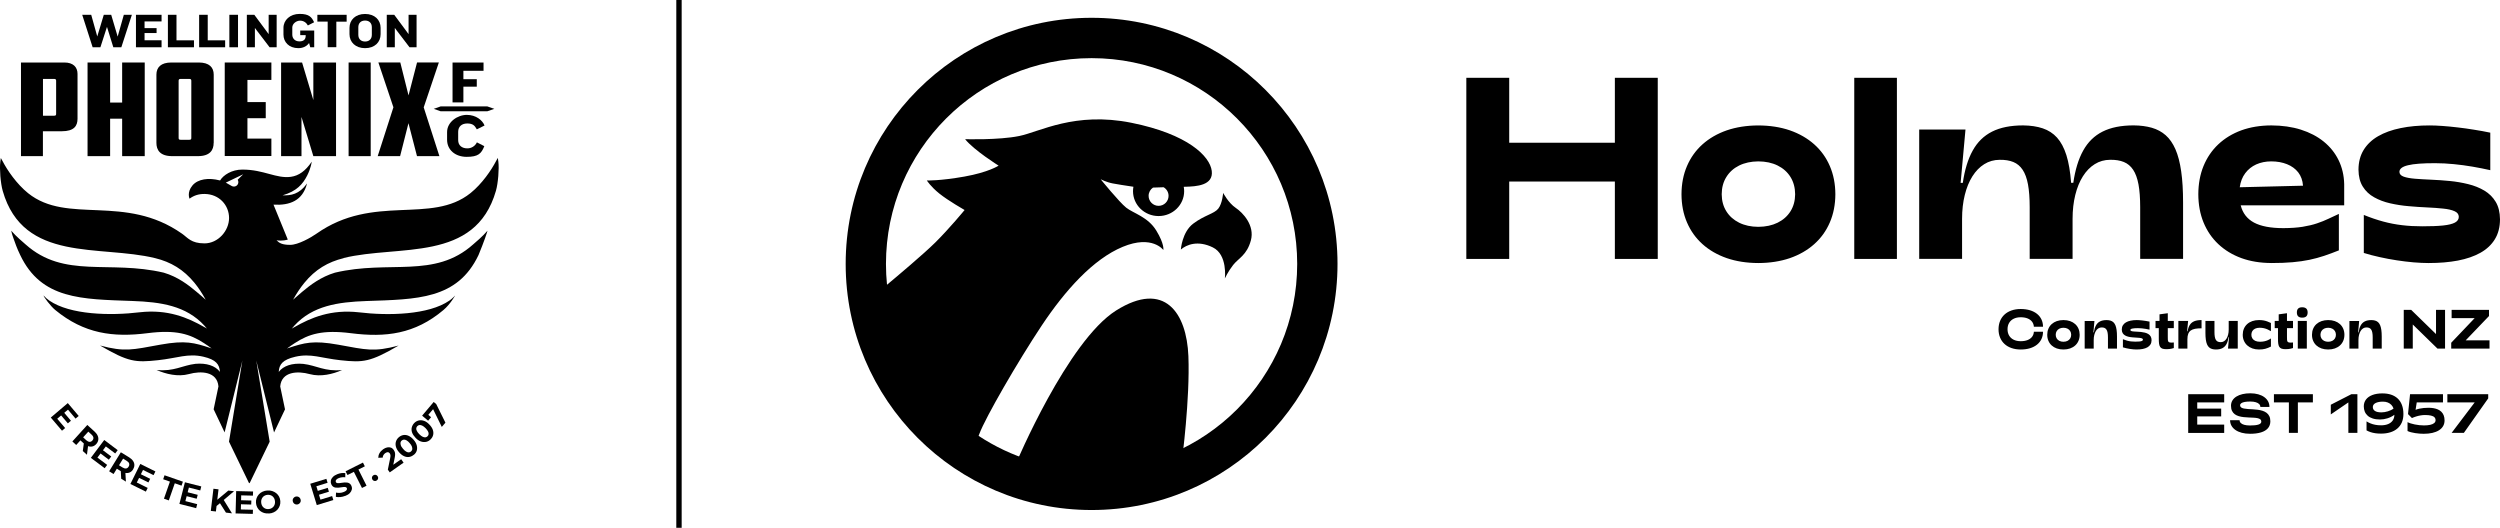 <svg xmlns="http://www.w3.org/2000/svg" id="Layer_2" viewBox="0 0 2479.47 523.48"><defs><style>.cls-1{fill-rule:evenodd;}.cls-2{fill:none;stroke:#000;stroke-miterlimit:10;stroke-width:5.32px;}</style></defs><g id="Phoenix_x_Holmes_Full_Logo"><path d="M56.79,415.36l7.82,9.17-3.12,2.64-11.11-13.05,16.87-14.34,10.81,12.75-3.12,2.64-7.52-8.88-10.64,8.99h0v.06ZM63.49,409.18l6.88,8.11-3.06,2.59-6.88-8.11,3.06-2.59h0Z"></path><path d="M71.72,437.87l14.87-16.4,7.11,6.47c1.47,1.35,2.53,2.7,3.17,4.17s.82,2.88.59,4.29c-.24,1.41-.88,2.76-2,4s-2.35,2-3.7,2.35c-1.41.35-2.82.29-4.29-.24-1.47-.47-2.94-1.41-4.41-2.76l-5-4.53,3.17-.12-5.64,6.23-3.76-3.47h-.12,0ZM80.83,435.52v-3.29c-.06,0,4.7,4.35,4.7,4.35,1.18,1.06,2.29,1.59,3.29,1.65s1.94-.41,2.76-1.29,1.18-1.88,1.06-2.88-.76-2.06-1.94-3.12l-4.76-4.35,3.29-.29-8.46,9.29h0l.06-.06ZM82.12,447.33l1.29-9.7,4.06,3.7-1.23,9.7-4.11-3.7h0Z"></path><path d="M96.64,453.85l9.64,7.23-2.47,3.29-13.7-10.29,13.28-17.69,13.34,10.05-2.47,3.29-9.29-6.99-8.35,11.11h0ZM101.81,446.33l8.52,6.41-2.41,3.17-8.52-6.41,2.41-3.17Z"></path><path d="M108.22,467.43l11.64-18.87,8.17,5c1.7,1.06,3,2.23,3.88,3.53s1.35,2.64,1.35,4.11-.41,2.88-1.23,4.29c-.88,1.41-1.94,2.41-3.23,3s-2.7.82-4.23.59c-1.53-.24-3.17-.82-4.88-1.88l-5.76-3.53,3.12-.71-4.41,7.17-4.35-2.7h-.06ZM116.68,463.44l-.65-3.23,5.47,3.41c1.35.82,2.53,1.18,3.59,1s1.82-.76,2.47-1.82c.65-1.06.82-2.06.53-3.06s-1.12-1.88-2.47-2.7l-5.47-3.41,3.23-.88-6.58,10.7h-.12ZM120.21,474.78l-.53-9.76,4.64,2.88.53,9.76-4.7-2.88h.06Z"></path><path d="M135.67,478.54l10.81,5.35-1.82,3.7-15.34-7.58,9.82-19.87,14.99,7.41-1.82,3.7-10.46-5.17-6.17,12.46h0ZM139.37,470.19l9.58,4.7-1.76,3.59-9.58-4.7,1.76-3.59Z"></path><path d="M162.59,494.65l5.94-16.99-6.7-2.35,1.35-3.94,18.22,6.35-1.35,3.94-6.7-2.35-5.94,16.99-4.82-1.7h0v.06Z"></path><path d="M183.86,497l11.7,3-1,4-16.63-4.23,5.47-21.45,16.22,4.11-1,4-11.29-2.88-3.47,13.46h0ZM185.74,488.12l10.34,2.64-1,3.88-10.34-2.64,1-3.88Z"></path><path d="M209.08,506.7l2.59-21.98,5.05.59-2.59,21.98-5.05-.59ZM214.25,502.23l.41-5.88,11.81-9.82,5.64.65-10.7,9.11-3.17,2.7-4,3.29h0v-.06ZM224.13,508.46l-6.7-10.52,3.76-3.23,8.88,14.4-5.94-.71h0v.06Z"></path><path d="M238.82,505.28l12.05.29-.12,4.11-17.1-.47.59-22.16,16.75.41-.12,4.11-11.64-.29-.35,13.93h0l-.06.06ZM238.64,496.12l10.64.29-.12,4-10.64-.29.12-4Z"></path><path d="M266.74,509.22c-1.76.12-3.41,0-4.88-.47-1.47-.47-2.88-1.18-4-2.12s-2.06-2.12-2.76-3.47-1.12-2.82-1.23-4.47.06-3.17.59-4.58,1.23-2.7,2.29-3.82c1-1.12,2.23-2,3.64-2.64,1.41-.71,3-1.06,4.7-1.18,1.76-.12,3.35,0,4.88.53,1.53.53,2.82,1.18,4,2.12s2.12,2.12,2.82,3.41c.71,1.35,1.12,2.82,1.23,4.47s-.06,3.17-.59,4.64-1.29,2.7-2.29,3.82c-1,1.12-2.23,2-3.64,2.64-1.41.71-3,1.06-4.7,1.18h0l-.06-.06ZM266.39,504.87c1,0,1.88-.29,2.7-.71s1.47-.94,2.06-1.59c.59-.71,1-1.47,1.29-2.35s.41-1.88.29-2.94-.29-2-.71-2.82c-.41-.82-.94-1.53-1.59-2.12s-1.41-1-2.29-1.29-1.76-.35-2.76-.29c-1,.06-1.88.29-2.7.71s-1.53.94-2.06,1.59c-.59.71-1,1.47-1.29,2.35s-.41,1.88-.29,2.94c.06,1.06.29,1.94.71,2.82s.94,1.59,1.65,2.17c.65.59,1.41,1,2.29,1.29s1.76.35,2.76.29h0l-.06-.06Z"></path><path d="M295.07,500.29c-.71.12-1.41.12-2.06-.12s-1.23-.59-1.7-1.12-.76-1.18-.94-1.94-.12-1.47.12-2.12.65-1.18,1.18-1.65,1.12-.76,1.82-.88,1.41-.12,2.06.12,1.23.59,1.7,1.12.76,1.18.94,1.94.12,1.47-.12,2.12c-.24.65-.65,1.23-1.18,1.65-.53.47-1.12.76-1.82.88h0Z"></path><path d="M317.88,495.53l11.52-3.53,1.18,3.94-16.4,5-6.47-21.16,15.99-4.88,1.18,3.94-11.11,3.41,4.06,13.34h.06v-.06ZM314.88,486.95l10.17-3.12,1.18,3.82-10.17,3.12-1.18-3.82Z"></path><path d="M342.44,491.77c-1.65.65-3.29,1.06-5,1.23s-3.12,0-4.35-.24l.18-4.23c1.12.29,2.35.35,3.76.29s2.64-.35,3.88-.88c.94-.35,1.65-.76,2.17-1.18.47-.41.82-.82.94-1.29.12-.47.12-.88,0-1.29-.24-.53-.59-.88-1.18-1.06-.59-.12-1.23-.18-2-.12s-1.65.18-2.59.35-1.88.29-2.82.35c-.94.06-1.88,0-2.76-.12s-1.7-.47-2.41-1-1.29-1.35-1.76-2.41c-.47-1.18-.59-2.35-.35-3.59s.88-2.35,1.94-3.47,2.53-2.06,4.47-2.82c1.29-.53,2.64-.88,4-1.06s2.64-.18,3.88,0v4.17c-1.18-.18-2.29-.18-3.41,0-1.12.18-2.06.35-3,.76s-1.65.76-2.12,1.23-.82.88-.94,1.35c-.12.47,0,.88.12,1.35.24.53.59.88,1.18,1s1.23.18,2,.12,1.65-.18,2.59-.35c.94-.18,1.88-.29,2.82-.35s1.88,0,2.76.12,1.65.47,2.41,1,1.29,1.35,1.76,2.41c.47,1.18.59,2.35.29,3.53s-.88,2.35-1.94,3.47-2.53,2.06-4.53,2.82h0v-.12h0Z"></path><path d="M359.02,484.01l-8.05-16.05-6.35,3.17-1.88-3.7,17.22-8.64,1.88,3.7-6.35,3.17,8.05,16.05-4.58,2.29h.06Z"></path><path d="M373.42,476.66c-.71.41-1.53.53-2.29.29-.82-.18-1.47-.71-1.88-1.47s-.53-1.59-.29-2.35.71-1.41,1.47-1.82c.76-.41,1.53-.53,2.29-.35s1.41.71,1.88,1.47.59,1.59.35,2.35-.71,1.41-1.47,1.82h0l-.06.06Z"></path><path d="M386.53,468.49l-1.88-2.7,2.35-11.52c.18-.88.29-1.65.29-2.17s-.12-1.06-.24-1.47-.29-.71-.47-1c-.53-.71-1.18-1.12-1.88-1.18-.76,0-1.65.29-2.59.94-.76.53-1.35,1.18-1.82,1.94s-.65,1.59-.71,2.53l-4.41.18c0-1.53.35-3,1.18-4.53.82-1.47,2.06-2.76,3.64-3.94,1.35-.94,2.64-1.53,4-1.82,1.29-.29,2.53-.18,3.64.18s2.06,1.18,2.82,2.23c.41.59.76,1.23,1,1.88.24.71.41,1.47.41,2.47s-.12,2.12-.41,3.53l-1.94,9.52-1.88-.94,10.23-7.17,2.41,3.41-13.7,9.64h-.06Z"></path><path d="M410.33,451.09c-1.41,1.18-2.94,1.88-4.58,2.12-1.65.24-3.35,0-5.11-.82s-3.35-2.12-4.94-3.94c-1.59-1.82-2.59-3.7-3.06-5.53s-.41-3.59.12-5.17,1.47-3,2.88-4.17c1.41-1.18,2.94-1.88,4.58-2.12,1.65-.24,3.35,0,5.11.82s3.35,2.12,4.94,3.94c1.59,1.82,2.59,3.7,3.06,5.53s.47,3.53,0,5.17-1.47,3-2.88,4.17h-.12ZM407.57,447.8c.65-.53,1.06-1.23,1.29-2,.18-.76,0-1.7-.29-2.76s-1.12-2.23-2.17-3.47-2.06-2.23-3.06-2.76c-.94-.59-1.82-.82-2.64-.82s-1.53.35-2.23.88c-.65.53-1.06,1.18-1.23,2s0,1.7.29,2.76,1.12,2.23,2.17,3.47,2.06,2.23,3.06,2.76c.94.59,1.82.82,2.64.82s1.53-.35,2.17-.88h0Z"></path><path d="M427.08,435.75c-1.29,1.29-2.76,2.12-4.41,2.47s-3.35.24-5.17-.35c-1.82-.59-3.53-1.76-5.23-3.53s-2.88-3.47-3.53-5.23-.76-3.53-.35-5.17,1.23-3.12,2.47-4.41c1.23-1.29,2.76-2.12,4.41-2.53s3.35-.24,5.17.35c1.82.59,3.53,1.76,5.23,3.53,1.7,1.7,2.88,3.47,3.53,5.23s.76,3.53.41,5.17-1.18,3.12-2.53,4.41h0v.06ZM424.03,432.7c.59-.59,1-1.29,1.06-2.12s0-1.7-.59-2.7-1.29-2.12-2.47-3.29-2.29-2-3.29-2.47c-1-.47-1.88-.65-2.7-.59-.82.12-1.47.47-2.12,1.06-.59.59-.94,1.29-1.06,2.12s0,1.7.59,2.7c.47,1,1.29,2.12,2.47,3.29s2.29,2,3.29,2.47c1,.47,1.88.65,2.7.59.82-.12,1.47-.47,2.12-1.06Z"></path><path d="M438.19,423.47l-9.7-19.81,2.53.41-7.7,9.11-.35-3.29,4.58,3.88-2.94,3.47-5.94-5,11.46-13.58,2.53,2.12,9.11,18.4-3.59,4.23h0v.06Z"></path><path d="M200.62,290.04c.41.35.88.65,1.35.94-.47-.29-.88-.65-1.35-.94"></path><path d="M63.9,61.99c8.58,0,12.99,4.47,12.99,11.29v44.49c0,7.05-3.35,12.4-15.58,12.4h-18.75v24.69h-21.75V61.99h43.08ZM42.62,78.27v36.5h10.93c1.82,0,2.12-.53,2.12-1.94v-32.8c0-1.12-.47-1.76-1.94-1.76h-11.11,0Z"></path><path d="M143.54,154.86h-22.39v-37.15h-11.93v37.15h-22.39V61.99h22.39v39.73h11.93v-39.73h22.39v92.87Z"></path><path d="M211.9,141.69c0,7.05-3.47,13.17-15.69,13.17h-25.39c-12.23,0-15.69-6.17-15.69-13.17v-67.65c0-7.29,4.53-12.05,14.81-12.05h27.21c10.29,0,14.81,4.76,14.81,12.05v67.65h-.06ZM179.1,78.27c-1.47,0-1.94.65-1.94,1.82v56.6c0,1.41.29,1.94,2.12,1.94h8.35c1.82,0,2.12-.53,2.12-1.94v-56.6c0-1.18-.47-1.82-1.94-1.82h-8.7Z"></path><path d="M222.89,61.99h46.26v17.28h-23.75v21.98h18.16v15.99h-18.16v20.22h23.75v17.28h-46.26V61.99h0Z"></path><path d="M278.73,61.99h20.87l11.17,37.26v-37.26h22.51v92.87h-22.51l-11.76-38.85v38.85h-20.22V61.99h-.06Z"></path><path d="M345.74,61.99h21.92v92.87h-21.92V61.99Z"></path><path d="M420.21,106.42l15.58,48.43h-22.22l-8.46-32.68-8.29,32.68h-22.22l15.58-48.43-14.93-44.49h21.75l8.17,32.68,8.46-32.68h21.63l-14.99,44.44h-.06v.06Z"></path><path d="M479.57,70.22v-8.23h-30.74v39.56h10.76v-15.58h13.28v-7.41h-13.28v-8.35h19.98Z"></path><path d="M472.87,141.45c-1.82,3.53-5.41,5.7-9.35,5.7-5.64,0-9.11-3.12-9.11-8.17v-8.23c0-5.11,3.41-8.29,8.99-8.29s7.41,2.12,9.4,5.64l.12.18,7.58-3.76v-.18c-2-5-8.35-10.4-17.52-10.4s-19.57,6.99-19.57,17.05v7.64c0,9.99,8.05,16.93,19.46,16.93s14.52-3.23,17.4-10.46v-.18l-7.35-3.76-.12.18h0v.12h.06Z"></path><path d="M490.27,107.95s-6.41-2.29-6.94-2.41h-46.32c-.41.12-6.82,2.41-6.82,2.41,0,0,6.35,2.29,6.82,2.41h46.32c.47-.18,6.94-2.41,6.94-2.41"></path><path d="M120.38,46.88h-7.99l-6.29-20.22-6.52,20.22h-7.7l-10.34-32.21h8.93l6,21.51,6.47-21.51h7.35l6.41,21.63,6.11-21.63h7.99l-10.46,32.21h.06Z"></path><path d="M134.84,46.88V14.67h25.39v6.58h-16.87v6.64h11.93v4.88h-11.93v7.17h16.87v6.94h-25.39Z"></path><path d="M166.52,46.88V14.67h8.52v25.33h17.34v6.88h-25.86Z"></path><path d="M197.5,46.88V14.67h8.52v25.33h17.28v6.88h-25.86.06Z"></path><path d="M227.48,14.67h8.58v32.21h-8.58V14.67Z"></path><path d="M267.39,46.88l-12.11-15.87-2.47-3.29v19.16h-7.99V14.67h7.41l11.87,15.99,2.35,3.23V14.67h7.93v32.21h-7.05.06Z"></path><path d="M307.71,46.88l-1.18-4.23c-2.17,3.17-5.94,5.11-10.58,5.11-9.46,0-14.81-6.11-14.81-13.46v-6.82c.06-7.46,6.41-13.7,16.05-13.7s11.99,3.41,14.34,8.29l-6.17,3.17c-1.47-2.7-4.11-4.76-7.76-4.76s-7.7,2.94-7.7,6.82v7.05c0,3.76,2.59,6.7,7.11,6.7s6.17-2.35,6.17-5.41v-.82h-5.41v-4.53h13.87v16.58h-3.94,0Z"></path><path d="M333.57,21.43v25.39h-8.58v-25.39h-10.23v-6.76h29.04v6.82h-10.29l.06-.06Z"></path><path d="M362.08,47.76c-9.4,0-15.46-5.88-15.46-13.87v-6.23c0-7.99,6-13.81,15.46-13.81s15.4,5.82,15.4,13.81v6.23c0,8.05-5.94,13.87-15.4,13.87M368.78,26.96c0-3.94-2.41-6.58-6.7-6.58s-6.7,2.7-6.7,6.58v7.58c0,3.94,2.41,6.64,6.7,6.64s6.7-2.7,6.7-6.64v-7.58Z"></path><path d="M406.16,46.88l-12.11-15.87-2.47-3.29v19.16h-7.99V14.67h7.41l11.87,15.99,2.35,3.23V14.67h7.93v32.21h-7.05.06Z"></path><path d="M235.71,178.31s.18.29.24.41c1.06,2.23.12,4.88-2.06,5.88-1.35.65-2.88.53-4.06-.12l-5.88-3.35,17.28-8.29-5.47,5.41h-.06v.06ZM340.8,255.89c54.78-13.4,130.54,4.82,151.06-66.65,2.17-7.58,3.29-21.98,2.41-28.86-.24-2.06-.53-3.76-.53-3.76l-.12.18-1.7,3.06c-4.58,8.82-13.81,22.45-25.22,31.62-39.09,31.39-95.98.35-152.7,40.2-5.58,3.94-18.28,11.17-26.16,11.17s-10.81-1.7-13.58-4.53c6.11.94,10.64-.53,11.11-.71h.06l-14.17-34.62c16.4.88,28.8-4.06,33.21-20.75v-.24l-.12.18c-7.58,10.52-15.81,11.87-24.04,11.52,13.99-4.06,20.04-11.11,24.39-19.69,3.64-7.23,4.41-13.17,4.47-13.46v-.18l-.12.18c-6.11,8.99-12.64,13.7-20.51,14.81-14.46,2-26.92-7.17-48.02-7.17h-.29c-10.29,0-18.75,5.41-21.92,10.76h-.24c-11.11-2.94-21.81-1.47-27.21,5-5.76,6.88-2.88,13.11-2.88,13.11,4.06-3.06,8.93-4.76,14.87-4.7,14.58.12,24.33,11.17,24.33,23.86s-10.93,25.16-24.33,25.16-16.63-5.64-22.28-9.58c-56.66-39.85-113.62-8.82-152.7-40.2-11.4-9.17-20.69-22.86-25.22-31.62l-1.7-3.06-.12-.18s-.35,1.7-.53,3.76c-.88,6.88.24,21.28,2.41,28.86,20.51,71.47,96.34,53.25,151.12,66.65,15.69,3.82,28.21,11.29,39.03,24.45,3.94,4.82,7.64,10.4,11.17,16.81,0,0-2.76-2.41-4.23-3.7-1.47-1.29-3.12-2.7-4.88-4.17-7.99-6.76-18.57-14.87-32.5-18.98-54.13-12.75-98.63,6.29-137.07-28.04-2.7-2.41-8.99-7.52-14.22-13.58.35,1.18.41,2.53,2.23,7.58,1.82,5.05,3.23,9.4,6.7,16.58,20.98,44.08,60.95,43.73,111.38,45.55,28.04,1,53.08,4.64,71.24,24.39.88,1,1.76,2,2.64,3.06-.35-.47-2-1.23-2.29-1.35-16.93-9.76-36.74-17.99-64.24-14.93-29.51,3.59-69.24,2.59-89.87-11.58-2.29-1.59-3.76-2.94-5.76-5.11.29,1.59,6.88,10.52,11.58,14.4,28.68,23.63,57.48,27.39,91.57,23.04,28.45-3.64,42.08.88,55.84,9.76,2.59,1.65,5.29,3.53,7.82,5.41-.41-.18-.76-.29-1.18-.41-16.16-5.35-24.86-7.82-49.49-3.41-28.21,5.11-35.27,7.46-60.07.88,28.15,16.46,35.15,16.99,57.48,14.58,19.34-2.06,29.45-7.05,45.02-3.47,12.64,2.94,15.93,7.64,16.4,15.05-4.53-6.11-13.4-8.99-24.27-7.99-13.22,1.59-21.22,7.82-38.56,6.11,9.17,4.06,21.28,6.99,32.03,4.06,12.11-3.35,28.04-2.64,29.33,12.23l-4.76,22.69,10.87,22.92,17.63-71.3-13.28,80.47,19.93,41.26.24-.47-.35-.71.59,1.23,19.93-41.26-13.28-80.47,17.63,71.3,10.87-22.92-4.76-22.69c1.29-14.87,17.22-15.58,29.33-12.23,10.82,2.94,22.92,0,32.03-4.06-17.34,1.7-25.33-4.58-38.56-6.11-10.87-1-19.69,1.88-24.27,7.99.41-7.41,3.76-12.11,16.4-15.05,15.58-3.59,25.69,1.41,45.02,3.47,22.34,2.41,29.33,1.82,57.48-14.58-24.8,6.58-31.8,4.23-60.07-.88-24.63-4.41-33.33-1.94-49.49,3.41-.41.12-.82.29-1.18.41,2.53-1.82,5.23-3.76,7.82-5.41,13.7-8.88,27.39-13.4,55.84-9.76,34.09,4.35,63.19.94,91.57-23.04,6.88-5.82,11.58-14.4,11.58-14.4,0,0-2.7,3.06-5.76,5.11-20.57,14.17-60.36,15.16-89.81,11.58-27.51-3.06-47.32,5.17-64.24,14.93-.24.12-1.88.94-2.29,1.35.88-1.06,1.76-2.06,2.64-3.06,18.1-19.75,43.2-23.39,71.24-24.39,50.43-1.76,90.34-1.47,111.38-45.55,2.94-7.11,4.58-11.46,6.41-16.52,1.82-5.05,2.17-6.52,2.53-7.7-5.23,6.05-11.52,11.23-14.22,13.58-38.38,34.33-82.93,15.22-137.07,28.04-13.93,4.17-24.45,12.23-32.5,18.98-1.7,1.47-3.35,2.88-4.82,4.17s-4.23,3.7-4.23,3.7c3.53-6.41,7.29-11.99,11.23-16.81,10.76-13.17,23.33-20.63,39.03-24.45"></path><line class="cls-2" x1="673.41" x2="673.41" y2="523.48"></line><path class="cls-1" d="M1171.15,247.52s1.15-17.31,12.28-25.72c11.13-8.41,20.69-9.72,24.81-14.84,4.12-5.11,4.86-15.66,4.86-15.66,0,0,5.19,9.97,12.44,14.84,7.26,4.86,19.04,17.48,15.08,32.23-3.95,14.75-12.45,17.8-17.64,24.48-5.19,6.68-8.16,13.27-8.16,13.27,0,0,2.88-23.49-11.95-30.75-14.84-7.26-26.05-2.8-31.73,2.14M1154.05,185.71c-3.93.1-7.63.21-10.52.34-2.63,1.78-4.36,4.79-4.36,8.2,0,5.46,4.43,9.9,9.89,9.9s9.9-4.43,9.9-9.9c0-3.65-1.97-6.83-4.91-8.55M1082.63,17.65c134.7,0,243.9,109.28,243.9,244.09s-109.2,244.09-243.9,244.09-243.9-109.28-243.9-244.09,109.2-244.09,243.9-244.09M1174.03,185.27c.26,1.42.4,2.87.4,4.36,0,13.61-11.35,24.65-25.36,24.65s-25.36-11.04-25.36-24.65c0-1.51.14-2.98.4-4.41-8.01-1.13-17.1-2.66-20.47-3.29-6.14-1.14-12-4.14-12-4.14,0,0,18.29,22.57,25.29,28.15,7,5.57,21.58,9.14,29.86,22.72,8.29,13.57,7,19.29,7,19.29,0,0-11-15.29-40.29-3.14-29.29,12.14-57.15,43.15-80.59,78.44-23.43,35.29-55.44,90.59-61.58,107.02l-.76,2.01c32.16,21.21,70.66,33.56,112.05,33.56,112.63,0,203.93-91.37,203.93-204.09s-91.3-204.08-203.93-204.08-203.93,91.37-203.93,204.08c0,6.98.35,13.87,1.04,20.67,9.65-8.05,36.32-30.47,47.8-41.83,14.15-14,29.15-32.29,29.15-32.29,0,0-16.29-9.29-25-16.29-8.71-7-12.43-13-12.43-13,0,0,13,.43,37.15-3.86,24.15-4.28,34.01-10.86,34.01-10.86,0,0-24.29-15.15-33.24-26.26,0,0,33.17,1.04,53.6-3.11,20.43-4.14,55.15-24.43,111.31-13.15,56.15,11.29,77.87,33.15,79.73,47.72,1.86,14.58-15.58,15.43-25.72,15.72l-2.06.05Z"></path><path class="cls-1" d="M1007.63,459.73s51.17-121.53,99.36-151.81c48.19-30.28,69.93,2.56,71.64,45.2,1.71,42.64-6.4,103.62-6.4,103.62l-35.82,30.27-128.78-27.29Z"></path><path d="M2408.81,260.88c10.62,0,20.23-.81,28.88-2.44,8.66-1.67,16.11-4.23,22.31-7.7,6.21-3.46,11.02-7.95,14.38-13.47,3.36-5.47,5.05-12.06,5.09-19.76-.08-6.97-1.48-12.74-4.29-17.36-2.81-4.66-6.57-8.34-11.3-11.16-4.73-2.78-10.06-4.92-15.98-6.37-5.89-1.45-12.02-2.52-18.3-3.12-6.29-.6-12.42-1.03-18.3-1.28-5.93-.25-11.26-.56-15.99-.94-4.73-.38-8.49-1.07-11.29-2.05-2.81-.98-4.21-2.56-4.29-4.66-.08-3.08,2.76-5.31,8.49-6.67,5.72-1.41,14.78-2.09,27.08-2.05,6.05,0,12.14.34,18.34.94,6.21.6,12.38,1.45,18.5,2.48,6.09,1.03,11.98,2.23,17.7,3.51v-37.2c-5.25-1.11-10.65-2.09-16.18-2.95-5.53-.9-10.94-1.67-16.3-2.27-5.33-.64-10.37-1.11-15.06-1.45-4.73-.34-8.89-.51-12.53-.51-10.62,0-20.23.85-28.88,2.65-8.66,1.75-16.11,4.45-22.31,8.04-6.21,3.59-11.02,8.17-14.38,13.68-3.36,5.47-5.05,12.01-5.09,19.5.08,6.76,1.48,12.36,4.29,16.81,2.76,4.45,6.53,8,11.26,10.6,4.73,2.65,10.05,4.66,15.94,5.98,5.89,1.33,11.98,2.31,18.27,2.82,6.29.56,12.38.99,18.26,1.24,5.89.26,11.21.64,15.94,1.16,4.73.47,8.49,1.32,11.25,2.56,2.81,1.2,4.21,3.04,4.29,5.52.04,2.48-1.24,4.36-3.77,5.77-2.52,1.37-6.45,2.35-11.77,2.91-5.37.56-12.3.81-20.75.81-7.01,0-13.66-.34-19.95-1.11-6.29-.73-12.5-1.93-18.66-3.59-6.21-1.67-12.62-3.85-19.31-6.58v37.71c5.01,1.54,10.33,2.95,15.86,4.15,5.57,1.24,11.21,2.31,16.9,3.16,5.65.86,11.21,1.54,16.58,2.01,5.37.43,10.42.69,15.06.69M2221.36,185.71c.76-5.48,2.56-10.13,5.45-13.94,2.84-3.8,6.49-6.71,10.89-8.72,4.45-1.97,9.41-2.99,14.9-2.99,5.81,0,11.02.94,15.62,2.78,4.6,1.84,8.33,4.53,11.14,8.12,2.76,3.59,4.37,8,4.73,13.21l-62.73,1.54ZM2252.61,260.88c7.97,0,15.02-.26,21.15-.81,6.13-.56,11.7-1.33,16.7-2.39,5.01-1.07,9.85-2.35,14.54-3.93,4.68-1.58,9.57-3.38,14.66-5.43v-36.17c-3.37,1.58-6.81,3.16-10.26,4.79-3.44,1.67-7.25,3.17-11.41,4.58-4.12,1.41-8.89,2.52-14.34,3.42-5.41.86-11.73,1.28-19.03,1.32-12.58,0-22.27-1.84-29.16-5.52-6.89-3.72-11.25-9.41-13.14-17.06h102.62v-21.04c-.2-8.77-2.08-16.68-5.57-23.82-3.49-7.14-8.41-13.26-14.74-18.39-6.33-5.13-13.9-9.07-22.67-11.85-8.77-2.78-18.59-4.15-29.36-4.19-10.89.04-20.79,1.67-29.64,4.87-8.85,3.25-16.46,7.87-22.83,13.85-6.37,5.99-11.25,13.17-14.7,21.55-3.4,8.34-5.13,17.66-5.17,27.97.04,10.3,1.76,19.63,5.17,27.96,3.44,8.38,8.33,15.56,14.7,21.55,6.37,5.99,13.98,10.6,22.83,13.85,8.85,3.21,18.75,4.83,29.64,4.87M1945.96,256.78v-39.77c0-8.64.92-16.51,2.69-23.65,1.76-7.14,4.28-13.3,7.57-18.52,3.28-5.17,7.17-9.19,11.73-12.02,4.57-2.87,9.66-4.28,15.27-4.32,5.29-.09,9.81.64,13.58,2.18,3.76,1.54,6.85,4.11,9.25,7.74,2.4,3.59,4.17,8.42,5.29,14.49,1.12,6.07,1.68,13.6,1.68,22.54v51.31h42.54v-39.77c0-8.64.92-16.51,2.68-23.65,1.76-7.14,4.28-13.3,7.57-18.52,3.28-5.17,7.17-9.19,11.74-12.02,4.57-2.87,9.65-4.28,15.26-4.32,5.29-.09,9.81.64,13.58,2.18,3.76,1.54,6.85,4.11,9.25,7.74,2.4,3.59,4.16,8.42,5.29,14.49,1.12,6.07,1.68,13.6,1.68,22.54v51.31h42.54v-55.67c0-12.06-.6-22.45-1.88-31.17-1.24-8.72-3.13-15.99-5.69-21.85-2.56-5.82-5.77-10.47-9.65-13.9-3.92-3.46-8.49-5.9-13.78-7.44-5.29-1.5-11.3-2.31-18.03-2.35-12.38,0-22.63,2.05-30.8,6.16-8.17,4.11-14.58,10.39-19.23,18.82-4.69,8.42-7.93,19.07-9.81,31.98h-2.16c-.84-10.99-2.4-20.14-4.69-27.45-2.32-7.31-5.41-13.08-9.29-17.4-3.88-4.28-8.61-7.31-14.18-9.19-5.57-1.88-12.06-2.82-19.43-2.91-12.38,0-22.63,2.05-30.8,6.16-8.17,4.11-14.58,10.39-19.22,18.82-4.69,8.42-7.93,19.07-9.81,31.98h-2.16l4.81-52.85h-45.9v128.28h42.54ZM1881.33,77.19h-42.3v179.59h42.3V77.19ZM1743.87,224.97c-7.25-.04-13.58-1.41-19.03-4.11-5.41-2.69-9.65-6.46-12.66-11.29-3.04-4.83-4.57-10.47-4.61-16.93.04-6.54,1.56-12.23,4.61-17.1,3.01-4.87,7.25-8.68,12.66-11.37,5.45-2.69,11.78-4.06,19.03-4.11,7.33.04,13.74,1.41,19.18,4.11,5.45,2.69,9.7,6.5,12.74,11.37,3.01,4.87,4.57,10.56,4.61,17.1-.04,6.46-1.6,12.1-4.61,16.93-3.04,4.83-7.29,8.6-12.74,11.29-5.45,2.69-11.85,4.06-19.18,4.11M1743.87,260.88c11.49-.04,21.95-1.67,31.32-4.87,9.33-3.25,17.39-7.87,24.11-13.85,6.73-5.99,11.9-13.17,15.5-21.55,3.6-8.34,5.45-17.66,5.49-27.96-.04-10.31-1.88-19.63-5.49-27.97-3.6-8.38-8.77-15.56-15.5-21.55-6.73-5.98-14.78-10.6-24.11-13.85-9.37-3.21-19.83-4.83-31.32-4.87-11.5.04-21.95,1.67-31.28,4.87-9.33,3.25-17.34,7.87-24.03,13.85-6.69,5.99-11.82,13.17-15.42,21.55-3.6,8.34-5.41,17.66-5.45,27.97.04,10.3,1.84,19.63,5.45,27.96,3.6,8.38,8.73,15.56,15.42,21.55,6.69,5.99,14.7,10.6,24.03,13.85,9.33,3.21,19.79,4.83,31.28,4.87M1496.82,256.78v-76.71h104.78v76.71h42.54V77.19h-42.54v64.4h-104.78v-64.4h-42.54v179.59h42.54Z"></path><path d="M2469.07,345.75v-8.23h-23.6l23.09-24.09v-6.09h-37.07v8.18h22.84l-23.24,24.42v5.81h37.98ZM2392.96,345.75v-23.92l24.51,23.92h7.5v-38.41h-8.96v23.98l-24.61-23.98h-7.39v38.41h8.96ZM2339.08,345.75v-8.5c0-1.85.2-3.53.57-5.06.37-1.53.9-2.84,1.59-3.96.69-1.11,1.51-1.97,2.48-2.57.96-.61,2.03-.92,3.21-.92,1.11-.01,2.07.15,2.86.49.79.34,1.44.9,1.95,1.67.51.77.88,1.8,1.12,3.1.24,1.29.35,2.88.35,4.78v10.97h8.96v-11.9c0-2.58-.13-4.8-.4-6.67-.26-1.86-.66-3.42-1.2-4.67-.54-1.24-1.21-2.24-2.03-2.97-.83-.74-1.79-1.26-2.9-1.59-1.12-.32-2.38-.49-3.8-.5-2.61,0-4.77.44-6.49,1.32-1.72.88-3.07,2.22-4.05,4.02-.99,1.8-1.67,4.08-2.07,6.84h-.46l1.02-11.3h-9.67v27.43h8.96ZM2309.05,338.95c-1.53,0-2.86-.3-4.01-.88-1.14-.57-2.03-1.38-2.67-2.42-.64-1.03-.96-2.24-.97-3.62.01-1.4.33-2.61.97-3.66.63-1.04,1.53-1.86,2.67-2.43,1.15-.57,2.48-.87,4.01-.88,1.54.01,2.9.3,4.04.88,1.15.58,2.04,1.39,2.68,2.43.63,1.04.96,2.26.97,3.66,0,1.38-.34,2.59-.97,3.62-.64,1.03-1.54,1.84-2.68,2.42-1.15.58-2.5.87-4.04.88M2309.05,346.63c2.42,0,4.63-.36,6.6-1.04,1.97-.7,3.66-1.68,5.08-2.97,1.42-1.28,2.51-2.81,3.27-4.61.76-1.78,1.15-3.78,1.16-5.98,0-2.2-.4-4.2-1.16-5.98-.76-1.79-1.85-3.33-3.27-4.61-1.42-1.28-3.11-2.27-5.08-2.96-1.97-.69-4.18-1.03-6.6-1.04-2.42.01-4.63.36-6.59,1.04-1.97.7-3.65,1.68-5.06,2.96-1.41,1.28-2.49,2.82-3.25,4.61-.76,1.78-1.14,3.78-1.15,5.98,0,2.2.39,4.2,1.15,5.98.76,1.79,1.84,3.33,3.25,4.61,1.41,1.28,3.1,2.27,5.06,2.97,1.97.69,4.17,1.03,6.59,1.04M2287.88,318.32h-8.96v27.43h8.96v-27.43ZM2283.27,315.03c1.75.02,3.1-.38,4.02-1.2.93-.82,1.39-2.14,1.4-3.96-.02-1.8-.49-3.1-1.44-3.92-.95-.8-2.27-1.21-3.98-1.19-1.68-.02-2.98.38-3.88,1.19-.91.82-1.38,2.12-1.38,3.92,0,1.82.47,3.14,1.38,3.96.9.81,2.2,1.22,3.88,1.2M2266.87,346.3c.9,0,1.77-.04,2.58-.11.81-.08,1.6-.2,2.38-.37.77-.15,1.55-.37,2.34-.62v-5.54c-.46.03-.87.06-1.25.08-.38.02-.73.04-1.03.04-.91.01-1.63-.08-2.13-.25-.52-.18-.88-.48-1.1-.89-.22-.42-.35-.99-.4-1.7-.05-.72-.07-1.62-.06-2.7v-8.83h5.97v-7.08h-5.97v-7.68l-8.21,1.1v6.58h-3.95v7.08h3.24v10.48c-.01,1.96.08,3.6.26,4.94.19,1.34.54,2.42,1.07,3.22.53.81,1.29,1.38,2.3,1.75,1.01.36,2.33.53,3.96.52M2240.38,346.63c1.24,0,2.38-.06,3.4-.17,1.02-.12,1.99-.3,2.9-.54.9-.24,1.82-.54,2.72-.91.91-.36,1.87-.79,2.88-1.29v-8.07c-.97.68-2.01,1.26-3.11,1.76-1.1.49-2.28.87-3.56,1.13s-2.69.4-4.22.4c-1.81,0-3.35-.3-4.62-.88-1.26-.57-2.23-1.38-2.89-2.42-.67-1.03-.99-2.24-1-3.62,0-1.38.32-2.59.95-3.64.63-1.04,1.55-1.84,2.77-2.43,1.22-.58,2.72-.89,4.49-.9,1.49.01,2.89.16,4.19.44,1.29.29,2.51.69,3.66,1.21,1.16.5,2.27,1.09,3.34,1.76v-8.12c-1.33-.66-2.62-1.2-3.86-1.63-1.24-.43-2.51-.76-3.8-.97-1.29-.21-2.69-.31-4.19-.31-2.44.01-4.64.36-6.62,1.04-1.97.68-3.67,1.67-5.08,2.95-1.41,1.28-2.5,2.81-3.26,4.6-.76,1.79-1.14,3.79-1.15,6.01,0,2.2.41,4.2,1.2,5.98.79,1.79,1.9,3.33,3.33,4.61,1.44,1.28,3.13,2.27,5.08,2.97,1.95.69,4.1,1.03,6.44,1.04M2210.4,318.32v8.51c0,1.85-.2,3.53-.57,5.06-.37,1.53-.9,2.84-1.6,3.95-.69,1.12-1.51,1.97-2.47,2.58-.96.61-2.03.92-3.21.92-1.12,0-2.07-.16-2.86-.49-.79-.34-1.44-.9-1.95-1.67-.51-.78-.88-1.8-1.11-3.1-.24-1.29-.35-2.88-.35-4.78v-10.98h-8.96v11.91c0,2.57.13,4.78.4,6.65.26,1.86.66,3.41,1.2,4.66.54,1.25,1.22,2.25,2.05,2.98.82.74,1.79,1.27,2.91,1.6,1.12.33,2.4.51,3.82.51,2.59,0,4.74-.44,6.45-1.33,1.71-.89,3.06-2.24,4.05-4.04.98-1.8,1.66-4.07,2.06-6.81h.46l-1.01,11.3h9.67v-27.43h-8.96ZM2169.44,345.75v-9.22c0-2.2.27-4.01.82-5.43.55-1.42,1.39-2.54,2.53-3.34,1.14-.8,2.59-1.36,4.37-1.68,1.76-.32,3.87-.47,6.31-.47v-8.18c-2.85,0-5.23.37-7.12,1.12-1.89.76-3.37,1.95-4.45,3.59-1.07,1.63-1.83,3.76-2.25,6.38h-.51l1.01-10.21h-9.67v27.43h8.96ZM2148.67,346.3c.9,0,1.77-.04,2.58-.11.81-.08,1.61-.2,2.38-.37.77-.15,1.55-.37,2.34-.62v-5.54c-.46.03-.87.06-1.25.08-.38.02-.73.04-1.03.04-.91.01-1.63-.08-2.13-.25-.52-.18-.88-.48-1.1-.89-.22-.42-.35-.99-.41-1.7-.05-.72-.07-1.62-.06-2.7v-8.83h5.97v-7.08h-5.97v-7.68l-8.21,1.1v6.58h-3.95v7.08h3.24v10.48c0,1.96.08,3.6.26,4.94.19,1.34.54,2.42,1.07,3.22.53.81,1.29,1.38,2.29,1.75,1.02.36,2.33.53,3.97.52M2119,346.63c2.24,0,4.26-.17,6.09-.52,1.82-.36,3.39-.91,4.7-1.65,1.31-.74,2.32-1.7,3.03-2.88.71-1.17,1.06-2.58,1.08-4.22-.02-1.49-.31-2.72-.9-3.71-.59-1-1.38-1.78-2.38-2.39-1-.59-2.12-1.05-3.37-1.36-1.24-.31-2.53-.54-3.86-.67-1.32-.13-2.62-.22-3.86-.27-1.25-.06-2.37-.12-3.37-.2-1-.08-1.79-.23-2.38-.44-.59-.21-.89-.55-.9-1-.02-.66.58-1.13,1.79-1.42,1.21-.3,3.12-.45,5.71-.44,1.28,0,2.56.07,3.87.2,1.31.13,2.61.31,3.9.53,1.28.22,2.52.47,3.73.75v-7.96c-1.1-.24-2.24-.45-3.41-.63-1.16-.19-2.3-.36-3.43-.48-1.12-.14-2.19-.24-3.17-.31-1-.07-1.87-.11-2.64-.11-2.23,0-4.26.18-6.08.57-1.83.37-3.39.95-4.7,1.72-1.31.77-2.32,1.75-3.03,2.93-.71,1.17-1.06,2.57-1.07,4.17.02,1.45.31,2.64.9,3.59.58.95,1.38,1.71,2.37,2.27,1,.57,2.12,1,3.36,1.28,1.24.28,2.53.5,3.85.6,1.32.12,2.61.21,3.85.27,1.24.05,2.36.14,3.36.25,1,.1,1.79.28,2.37.55.59.26.89.65.9,1.18,0,.53-.26.93-.8,1.23-.53.29-1.36.5-2.48.62-1.13.12-2.59.17-4.37.17-1.47,0-2.88-.07-4.2-.24-1.33-.15-2.63-.41-3.93-.77-1.31-.36-2.66-.82-4.07-1.41v8.06c1.06.33,2.18.63,3.34.89,1.17.27,2.36.49,3.56.68,1.19.18,2.36.33,3.5.43,1.13.09,2.19.15,3.17.15M2076.51,345.75v-8.5c0-1.85.19-3.53.57-5.06s.9-2.84,1.59-3.96c.7-1.11,1.51-1.97,2.48-2.57.96-.61,2.03-.92,3.22-.92,1.11-.01,2.07.15,2.86.49.79.34,1.44.9,1.95,1.67.51.77.88,1.8,1.12,3.1.24,1.29.35,2.88.35,4.78v10.97h8.96v-11.9c0-2.58-.12-4.8-.4-6.67-.27-1.86-.66-3.42-1.2-4.67-.54-1.24-1.22-2.24-2.03-2.97-.83-.74-1.79-1.26-2.9-1.59-1.12-.32-2.38-.49-3.8-.5-2.61,0-4.77.44-6.49,1.32-1.73.88-3.07,2.22-4.05,4.02-.99,1.8-1.67,4.08-2.07,6.84h-.45l1.01-11.3h-9.67v27.43h8.96ZM2046.48,338.95c-1.53,0-2.86-.3-4.01-.88-1.14-.57-2.03-1.38-2.66-2.42-.64-1.03-.96-2.24-.97-3.62,0-1.4.33-2.61.97-3.66.63-1.04,1.53-1.86,2.66-2.43,1.15-.57,2.48-.87,4.01-.88,1.54.01,2.89.3,4.04.88,1.15.58,2.04,1.39,2.68,2.43.63,1.04.96,2.26.97,3.66,0,1.38-.34,2.59-.97,3.62-.64,1.03-1.54,1.84-2.68,2.42-1.15.58-2.5.87-4.04.88M2046.48,346.63c2.42,0,4.62-.36,6.6-1.04,1.97-.7,3.66-1.68,5.08-2.97,1.42-1.28,2.5-2.81,3.27-4.61.76-1.78,1.15-3.78,1.16-5.98-.01-2.2-.4-4.2-1.16-5.98-.76-1.79-1.85-3.33-3.27-4.61-1.42-1.28-3.11-2.27-5.08-2.96-1.97-.69-4.18-1.03-6.6-1.04-2.42.01-4.63.36-6.59,1.04-1.96.7-3.65,1.68-5.06,2.96-1.41,1.28-2.49,2.82-3.25,4.61-.76,1.78-1.14,3.78-1.15,5.98,0,2.2.39,4.2,1.15,5.98.76,1.79,1.84,3.33,3.25,4.61,1.41,1.28,3.1,2.27,5.06,2.97,1.97.69,4.17,1.03,6.59,1.04M2004.15,346.63c3.4,0,6.46-.43,9.17-1.25,2.72-.83,5.03-2.02,6.96-3.57,1.92-1.54,3.39-3.39,4.41-5.55,1.02-2.16,1.54-4.57,1.54-7.24h-9.06c-.11,1.93-.7,3.59-1.77,4.99-1.06,1.4-2.55,2.48-4.45,3.24-1.9.76-4.17,1.14-6.79,1.15-2.73-.01-5.07-.5-7.02-1.46-1.96-.96-3.46-2.33-4.51-4.1-1.05-1.77-1.58-3.87-1.59-6.29,0-2.42.54-4.53,1.59-6.31,1.05-1.77,2.55-3.14,4.51-4.11,1.95-.98,4.3-1.47,7.02-1.48,2.61.01,4.86.4,6.76,1.17,1.9.77,3.39,1.85,4.46,3.26,1.07,1.41,1.67,3.08,1.8,5.01h9.06c0-2.67-.53-5.08-1.54-7.24-1.02-2.16-2.48-4.01-4.41-5.56-1.93-1.54-4.24-2.72-6.96-3.56-2.72-.82-5.77-1.24-9.17-1.25-3.4,0-6.46.48-9.17,1.44-2.71.94-5.02,2.29-6.94,4.06-1.92,1.76-3.38,3.87-4.39,6.33-1.01,2.47-1.53,5.21-1.54,8.26,0,3.04.52,5.79,1.54,8.25,1.01,2.46,2.47,4.57,4.39,6.33,1.91,1.77,4.23,3.12,6.94,4.06,2.71.95,5.77,1.43,9.17,1.44"></path><path d="M2443.62,429.34l24.16-34.24v-4.17h-40.51v8.18h27.09l-22.89,30.23h12.15ZM2403.98,430.22c3.11,0,5.92-.3,8.44-.88,2.52-.58,4.67-1.44,6.46-2.56,1.8-1.12,3.18-2.49,4.14-4.13.96-1.63,1.45-3.5,1.46-5.6,0-1.95-.28-3.64-.84-5.07-.56-1.42-1.34-2.62-2.34-3.59-1-.97-2.16-1.75-3.5-2.33-1.33-.57-2.79-1-4.36-1.25-1.57-.26-3.21-.38-4.9-.38-1.63,0-3.21.07-4.76.22-1.55.15-3.01.38-4.37.68-1.37.3-2.59.68-3.68,1.13l1.16-7.35h26.03v-8.18h-32.66l-2.03,19.75,3.9,3.95c1.24-.58,2.59-1.09,4.04-1.54,1.45-.46,2.94-.82,4.45-1.08,1.51-.27,2.99-.39,4.41-.4,2.42,0,4.41.18,5.98.55,1.55.37,2.7.92,3.44,1.68.75.77,1.12,1.74,1.11,2.92,0,1.15-.49,2.11-1.42,2.87-.94.77-2.27,1.34-3.98,1.72-1.71.38-3.75.57-6.09.57-1.48,0-3.01-.09-4.57-.25-1.56-.18-3.08-.41-4.56-.71-1.48-.3-2.84-.65-4.06-1.04-1.24-.4-2.28-.82-3.12-1.28v8.83c.98.47,2.11.87,3.42,1.22,1.3.35,2.68.63,4.15.85,1.47.23,2.95.4,4.42.51,1.48.11,2.88.17,4.21.17M2363.36,398.34c1.82,0,3.44.29,4.84.86,1.41.57,2.59,1.37,3.55,2.4.95,1.02,1.67,2.22,2.14,3.6-.72.57-1.55,1.08-2.51,1.54-.96.47-1.98.87-3.07,1.2-1.09.34-2.19.6-3.3.78-1.11.18-2.19.27-3.22.27-2.78-.01-4.9-.47-6.31-1.39-1.43-.92-2.13-2.22-2.14-3.93.01-.88.25-1.65.74-2.32.49-.67,1.17-1.21,2.07-1.66.9-.45,1.95-.78,3.17-1.01,1.22-.23,2.57-.34,4.04-.34M2362.91,390.16c-3.94.02-7.29.55-10.05,1.61-2.75,1.06-4.85,2.54-6.29,4.46-1.45,1.92-2.18,4.17-2.19,6.77,0,1.87.31,3.6.95,5.18.64,1.59,1.61,2.96,2.93,4.14,1.32,1.18,2.99,2.09,5.03,2.74,2.03.65,4.45.98,7.24.99,1.15,0,2.34-.1,3.57-.29,1.23-.19,2.46-.48,3.71-.87,1.24-.38,2.44-.87,3.61-1.45,1.17-.58,2.26-1.27,3.28-2.05,0,2.17-.54,4.02-1.59,5.58-1.05,1.55-2.56,2.75-4.52,3.59-1.96.83-4.31,1.25-7.05,1.26-2.14,0-4.07-.18-5.8-.52-1.73-.34-3.31-.8-4.73-1.39-1.41-.58-2.72-1.24-3.91-1.99v8.94c1.26.68,2.6,1.25,4.02,1.73,1.43.48,2.98.83,4.68,1.08,1.69.25,3.57.38,5.64.38,3.37,0,6.41-.42,9.13-1.26,2.73-.83,5.06-2.07,7.01-3.71,1.95-1.64,3.45-3.66,4.5-6.06,1.05-2.42,1.58-5.19,1.59-8.33,0-3.49-.51-6.53-1.5-9.11-.99-2.58-2.4-4.71-4.23-6.4-1.83-1.68-4.02-2.95-6.55-3.78-2.54-.83-5.37-1.23-8.48-1.23M2338.04,429.34v-38.41h-5.92l-20.46,10.48v9.6l17.42-11.91v30.23h8.96ZM2279,429.34v-30.23h14.89v-8.18h-38.64v8.18h14.84v30.23h8.91ZM2231.6,430.22c4.24,0,7.85-.46,10.84-1.37,3-.92,5.28-2.3,6.87-4.13,1.59-1.84,2.38-4.14,2.4-6.9-.02-2.02-.35-3.71-1.03-5.08-.67-1.37-1.6-2.49-2.76-3.34-1.16-.85-2.5-1.51-3.99-1.99-1.5-.47-3.08-.8-4.74-1.02-1.66-.21-3.31-.36-4.98-.45-1.66-.09-3.24-.18-4.74-.27-1.49-.1-2.83-.27-3.99-.5-1.16-.24-2.09-.6-2.76-1.1-.68-.5-1.01-1.21-1.03-2.11,0-.84.41-1.54,1.21-2.09.81-.56,1.97-.97,3.48-1.24,1.5-.27,3.31-.4,5.43-.4,2.14.01,3.97.23,5.44.68,1.49.44,2.61,1.05,3.38,1.85.77.79,1.16,1.73,1.16,2.8h9.01c0-2-.46-3.83-1.33-5.47-.89-1.65-2.15-3.06-3.81-4.26-1.65-1.2-3.65-2.12-5.98-2.78-2.33-.65-4.95-.98-7.86-.99-2.81,0-5.38.28-7.71.82-2.33.55-4.35,1.35-6.05,2.4-1.71,1.06-3.03,2.35-3.96,3.88-.94,1.53-1.41,3.28-1.42,5.24.02,2.06.35,3.77,1.03,5.15.68,1.37,1.6,2.48,2.77,3.32,1.17.83,2.5,1.47,4,1.9,1.5.44,3.08.75,4.74.92,1.66.17,3.33.29,4.99.36,1.67.05,3.24.12,4.74.2,1.5.07,2.84.23,4,.47,1.17.24,2.09.62,2.77,1.16.68.54,1.01,1.29,1.03,2.27-.01,1.34-.95,2.31-2.84,2.93-1.88.62-4.67.92-8.35.91-2.29,0-4.21-.23-5.75-.66-1.54-.43-2.69-1.04-3.46-1.83-.77-.79-1.16-1.71-1.16-2.78h-9.42c0,1.99.45,3.79,1.35,5.44.9,1.64,2.22,3.07,3.94,4.27,1.72,1.2,3.8,2.13,6.26,2.79,2.45.66,5.22.99,8.29,1M2205.93,429.34v-8.23h-26.74v-8.12h23.75v-7.73h-23.75v-6.14h26.74v-8.18h-35.7v38.41h35.7Z"></path></g></svg>